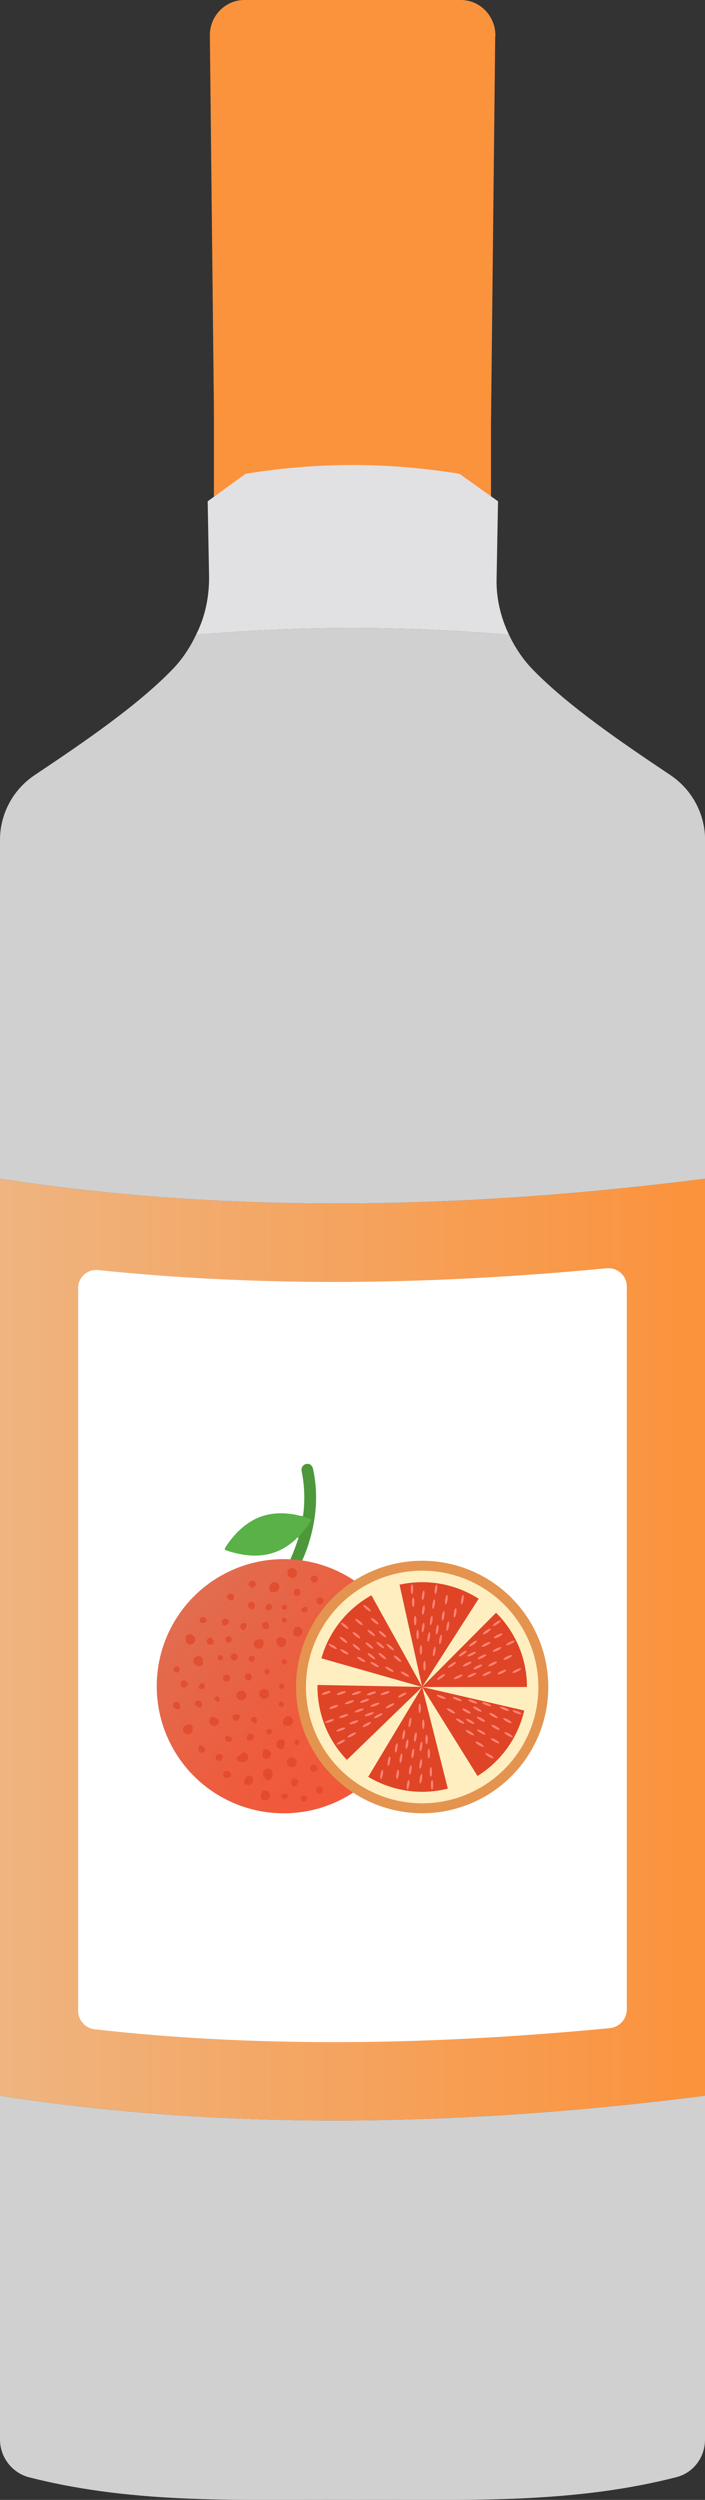 <?xml version="1.0" encoding="UTF-8"?>
<svg id="a" data-name="Layer 1" xmlns="http://www.w3.org/2000/svg" xmlns:xlink="http://www.w3.org/1999/xlink" viewBox="0 0 9.033 32.001">
  <rect x="0" y="0" width="9.033" height="32.001" fill="#333333" stroke="none"/>
  <defs>
    <linearGradient id="b" x1="-104.317" y1="2.672" x2="-95.344" y2="2.672" gradientUnits="userSpaceOnUse">
      <stop offset=".217" stop-color="#fdc791"/>
      <stop offset=".346" stop-color="#fcc086"/>
      <stop offset=".572" stop-color="#fcae6a"/>
      <stop offset=".864" stop-color="#fb923c"/>
      <stop offset=".865" stop-color="#fb923c"/>
    </linearGradient>
    <linearGradient id="c" x1="2.741" y1="5.693" x2="6.291" y2="5.693" gradientUnits="userSpaceOnUse">
      <stop offset="0" stop-color="#fb923c"/>
      <stop offset=".865" stop-color="#fb923c"/>
    </linearGradient>
    <linearGradient id="d" x1="0" y1="21.116" x2="9.033" y2="21.116" gradientUnits="userSpaceOnUse">
      <stop offset=".011" stop-color="#efb47f"/>
      <stop offset=".991" stop-color="#fb923c"/>
    </linearGradient>
    <linearGradient id="e" x1="-160.832" y1="11.723" x2="-142.991" y2="11.723" gradientUnits="userSpaceOnUse">
      <stop offset="0" stop-color="#e0e0e0"/>
      <stop offset="1" stop-color="#d0d0d0"/>
    </linearGradient>
    <linearGradient id="f" y1="29.414" y2="29.414" xlink:href="#e"/>
    <linearGradient id="g" x1="1.79" y1="20.01" x2="4.746" y2="22.533" gradientUnits="userSpaceOnUse">
      <stop offset=".1" stop-color="#df7255"/>
      <stop offset=".243" stop-color="#e36b4e"/>
      <stop offset=".665" stop-color="#ed5d3e"/>
      <stop offset="1" stop-color="#f15839"/>
    </linearGradient>
  </defs>
  <path d="m6.345.467l-.053,4.877c-.141-.044-.264-.088-.405-.123v-.018c-.238-.062-.485-.106-.723-.132-.211-.026-.432-.044-.643-.044s-.432.018-.643.044c-.247.026-.485.07-.731.132v.018c-.141.035-.264.079-.405.123l-.053-4.877c-.009-.256.194-.467.441-.467h2.776c.247,0,.449.211.441.467Z" style="fill: url(#b);"/>
  <path d="m6.291,5.235v1.172c-1.187-.197-2.363-.197-3.55,0v-1.172c.034-.012.068-.012.103-.023.274-.07.559-.139.845-.174.274-.035.559-.058.833-.058s.559.023.833.058c.274.035.548.104.833.174.034.012.068.012.103.023Z" style="fill: url(#c);"/>
  <path d="m6.522,8.126c-1.34-.115-2.67-.115-4.01,0,.115-.229.167-.476.167-.731l-.018-.978.485-.352c.917-.15,1.824-.15,2.741,0l.494.352-.018.978c-.009.256.053.511.159.731Z" style="fill: #e1e0e3;"/>
  <path d="m9.033,15.088v11.739c-3.305.423-6.319.423-9.033,0v-11.739c2.714.423,5.728.423,9.033,0Z" style="fill: url(#d);"/>
  <path d="m8.031,16.468v9.256c0,.123-.096.227-.218.238-1.214.116-2.399.179-3.522.179-1.064,0-2.094-.052-3.08-.165-.121-.014-.21-.117-.21-.239v-9.247c0-.139.117-.246.256-.232.981.102,1.995.152,3.034.152,1.12,0,2.283-.061,3.481-.175.138-.013.259.094.259.232Z" style="fill: #fff;"/>
  <path d="m9.033,10.752v4.336c-3.305.423-6.319.423-9.033,0v-4.336c0-.335.167-.643.441-.828.661-.441,1.313-.89,1.754-1.34.132-.132.238-.291.317-.458,1.34-.115,2.67-.115,4.01,0,.079.167.185.326.317.458.441.449,1.093.899,1.754,1.34.273.185.441.494.441.828Z" style="fill: url(#e);"/>
  <path d="m9.033,26.827v4.401c0,.229-.15.432-.379.485-1.384.352-2.767.279-4.133.288-1.375-.009-2.758.065-4.142-.288-.22-.053-.379-.256-.379-.485v-4.401c2.714.423,5.728.423,9.033,0Z" style="fill: url(#f);"/>
  <g>
    <path d="m3.884,19.404c-.039.006-.074-.011-.11-.017-.206-.035-.403-.015-.581.102-.125.082-.223.192-.304.317-.014.021-.014.033.014.042.325.107.629.099.894-.151.007-.007.012-.024.029-.013.058-.053.104-.115.147-.18.038-.058.037-.059-.03-.085-.019-.007-.037-.016-.058-.016Z" style="fill: #59b147;"/>
    <path d="m3.884,19.404c.025.025.06.026.09.04.015.007.02.009.009.024-.036.053-.071.107-.115.154-.017.019-.032.039-.043.063-.046.14-.099.277-.17.407-.007.013-.014.026-.022.039-.005.019-.018.033-.029.048-.028.041-.021.089.015.11.04.023.085.009.11-.034.011-.02.025-.039.037-.058.064-.13.13-.259.176-.397.108-.326.143-.657.069-.996-.01-.045-.044-.072-.083-.065-.046.008-.073.047-.063.096.039.189.043.379.018.57Z" style="fill: #4e983c;"/>
    <circle cx="3.635" cy="21.585" r="1.627" style="fill: url(#g);"/>
    <circle cx="5.409" cy="21.595" r="1.616" style="fill: #e4944f;"/>
    <circle cx="5.409" cy="21.595" r="1.489" style="fill: #ffeec0;"/>
    <path d="m5.409,21.595l.947-.951c.125.125.225.273.293.436s.103.338.103.515h-1.342Z" style="fill: #df4426;"/>
    <path d="m5.409,21.595l-.29-1.31c.173-.038.351-.042.525-.011s.34.096.489.191l-.724,1.13Z" style="fill: #df4426;"/>
    <path d="m5.409,21.595l-1.291-.367c.048-.17.13-.329.24-.467s.246-.254.401-.34l.651,1.174Z" style="fill: #df4426;"/>
    <path d="m5.409,21.595l-.964.933c-.123-.127-.22-.277-.284-.442s-.096-.34-.093-.517l1.342.025Z" style="fill: #df4426;"/>
    <path d="m5.409,21.595l.329,1.301c-.171.043-.35.052-.525.026s-.343-.086-.495-.177l.691-1.151Z" style="fill: #df4426;"/>
    <path d="m5.409,21.595l1.308.301c-.04.172-.113.335-.216.479s-.233.266-.383.359l-.709-1.139Z" style="fill: #df4426;"/>
    <g>
      <ellipse cx="5.439" cy="21.323" rx=".015" ry=".061" style="fill: #ff8275;"/>
      <ellipse cx="5.393" cy="21.12" rx=".015" ry=".061" style="fill: #ff8275;"/>
      <ellipse cx="5.564" cy="21.141" rx=".061" ry=".015" transform="translate(-16.215 23.03) rotate(-80.213)" style="fill: #ff8275;"/>
      <ellipse cx="5.644" cy="20.985" rx=".061" ry=".015" transform="translate(-15.995 22.98) rotate(-80.213)" style="fill: #ff8275;"/>
      <ellipse cx="5.737" cy="20.816" rx=".061" ry=".015" transform="translate(-15.751 22.931) rotate(-80.213)" style="fill: #ff8275;"/>
      <ellipse cx="5.831" cy="20.646" rx=".061" ry=".015" transform="translate(-15.506 22.883) rotate(-80.213)" style="fill: #ff8275;"/>
      <ellipse cx="5.924" cy="20.477" rx=".061" ry=".015" transform="translate(-15.262 22.834) rotate(-80.213)" style="fill: #ff8275;"/>
      <ellipse cx="5.351" cy="20.924" rx=".015" ry=".061" style="fill: #ff8275;"/>
      <ellipse cx="5.32" cy="20.744" rx=".015" ry=".061" style="fill: #ff8275;"/>
      <ellipse cx="5.294" cy="20.509" rx=".015" ry=".061" style="fill: #ff8275;"/>
      <ellipse cx="5.279" cy="20.344" rx=".015" ry=".061" style="fill: #ff8275;"/>
      <ellipse cx="5.494" cy="20.954" rx=".061" ry=".015" transform="translate(-16.044 23.274) rotate(-81.455)" style="fill: #ff8275;"/>
      <ellipse cx="5.421" cy="20.834" rx=".061" ry=".015" transform="translate(-15.987 23.1) rotate(-81.455)" style="fill: #ff8275;"/>
      <ellipse cx="5.602" cy="20.863" rx=".061" ry=".015" transform="translate(-15.862 23.302) rotate(-81.455)" style="fill: #ff8275;"/>
      <ellipse cx="5.526" cy="20.744" rx=".061" ry=".015" transform="translate(-15.809 23.126) rotate(-81.455)" style="fill: #ff8275;"/>
      <ellipse cx="5.425" cy="20.611" rx=".061" ry=".015" transform="translate(-15.764 22.913) rotate(-81.455)" style="fill: #ff8275;"/>
      <ellipse cx="5.678" cy="20.683" rx=".061" ry=".015" transform="translate(-15.619 23.225) rotate(-81.455)" style="fill: #ff8275;"/>
      <ellipse cx="5.422" cy="20.422" rx=".061" ry=".015" transform="translate(-15.579 22.749) rotate(-81.455)" style="fill: #ff8275;"/>
      <ellipse cx="5.72" cy="20.477" rx=".061" ry=".015" transform="translate(-15.38 23.091) rotate(-81.455)" style="fill: #ff8275;"/>
      <ellipse cx="5.557" cy="20.533" rx=".061" ry=".015" transform="translate(-15.574 22.978) rotate(-81.455)" style="fill: #ff8275;"/>
      <ellipse cx="5.586" cy="20.344" rx=".061" ry=".015" transform="translate(-15.362 22.845) rotate(-81.455)" style="fill: #ff8275;"/>
    </g>
    <g>
      <ellipse cx="5.651" cy="21.466" rx=".061" ry=".015" transform="translate(-11.184 6.999) rotate(-34.578)" style="fill: #ff8275;"/>
      <ellipse cx="5.791" cy="21.312" rx=".061" ry=".015" transform="translate(-11.072 7.051) rotate(-34.578)" style="fill: #ff8275;"/>
      <ellipse cx="5.871" cy="21.465" rx=".061" ry=".015" transform="translate(-8.459 4.44) rotate(-24.791)" style="fill: #ff8275;"/>
      <ellipse cx="6.045" cy="21.443" rx=".061" ry=".015" transform="translate(-8.434 4.511) rotate(-24.791)" style="fill: #ff8275;"/>
      <ellipse cx="6.237" cy="21.424" rx=".061" ry=".015" transform="translate(-8.408 4.59) rotate(-24.791)" style="fill: #ff8275;"/>
      <ellipse cx="6.43" cy="21.404" rx=".061" ry=".015" transform="translate(-8.382 4.669) rotate(-24.791)" style="fill: #ff8275;"/>
      <ellipse cx="6.622" cy="21.385" rx=".061" ry=".015" transform="translate(-8.357 4.748) rotate(-24.791)" style="fill: #ff8275;"/>
      <ellipse cx="5.929" cy="21.167" rx=".061" ry=".015" transform="translate(-10.966 7.104) rotate(-34.578)" style="fill: #ff8275;"/>
      <ellipse cx="6.06" cy="21.039" rx=".061" ry=".015" transform="translate(-10.87 7.156) rotate(-34.578)" style="fill: #ff8275;"/>
      <ellipse cx="6.238" cy="20.884" rx=".061" ry=".015" transform="translate(-10.751 7.23) rotate(-34.578)" style="fill: #ff8275;"/>
      <ellipse cx="6.366" cy="20.778" rx=".061" ry=".015" transform="translate(-10.668 7.283) rotate(-34.578)" style="fill: #ff8275;"/>
      <ellipse cx="5.985" cy="21.302" rx=".061" ry=".015" transform="translate(-8.742 4.788) rotate(-26.034)" style="fill: #ff8275;"/>
      <ellipse cx="6.043" cy="21.174" rx=".061" ry=".015" transform="translate(-8.68 4.801) rotate(-26.034)" style="fill: #ff8275;"/>
      <ellipse cx="6.122" cy="21.338" rx=".061" ry=".015" transform="translate(-8.744 4.852) rotate(-26.034)" style="fill: #ff8275;"/>
      <ellipse cx="6.176" cy="21.208" rx=".061" ry=".015" transform="translate(-8.682 4.863) rotate(-26.034)" style="fill: #ff8275;"/>
      <ellipse cx="6.228" cy="21.05" rx=".061" ry=".015" transform="translate(-8.607 4.869) rotate(-26.034)" style="fill: #ff8275;"/>
      <ellipse cx="6.313" cy="21.299" rx=".061" ry=".015" transform="translate(-8.708 4.932) rotate(-26.034)" style="fill: #ff8275;"/>
      <ellipse cx="6.383" cy="20.94" rx=".061" ry=".015" transform="translate(-8.543 4.926) rotate(-26.034)" style="fill: #ff8275;"/>
      <ellipse cx="6.506" cy="21.217" rx=".061" ry=".015" transform="translate(-8.652 5.008) rotate(-26.034)" style="fill: #ff8275;"/>
      <ellipse cx="6.367" cy="21.115" rx=".061" ry=".015" transform="translate(-8.621 4.937) rotate(-26.034)" style="fill: #ff8275;"/>
      <ellipse cx="6.54" cy="21.031" rx=".061" ry=".015" transform="translate(-8.567 5.004) rotate(-26.034)" style="fill: #ff8275;"/>
    </g>
    <g>
      <ellipse cx="5.653" cy="21.721" rx=".015" ry=".061" transform="translate(-16.658 19.276) rotate(-69.156)" style="fill: #ff8275;"/>
      <ellipse cx="5.859" cy="21.749" rx=".015" ry=".061" transform="translate(-16.552 19.486) rotate(-69.156)" style="fill: #ff8275;"/>
      <ellipse cx="5.779" cy="21.902" rx=".015" ry=".061" transform="translate(-16.012 15.715) rotate(-59.369)" style="fill: #ff8275;"/>
      <ellipse cx="5.896" cy="22.032" rx=".015" ry=".061" transform="translate(-16.066 15.88) rotate(-59.369)" style="fill: #ff8275;"/>
      <ellipse cx="6.021" cy="22.18" rx=".015" ry=".061" transform="translate(-16.132 16.06) rotate(-59.369)" style="fill: #ff8275;"/>
      <ellipse cx="6.146" cy="22.328" rx=".015" ry=".061" transform="translate(-16.198 16.24) rotate(-59.369)" style="fill: #ff8275;"/>
      <ellipse cx="6.271" cy="22.475" rx=".015" ry=".061" transform="translate(-16.263 16.42) rotate(-59.369)" style="fill: #ff8275;"/>
      <ellipse cx="6.057" cy="21.78" rx=".015" ry=".061" transform="translate(-16.453 19.691) rotate(-69.156)" style="fill: #ff8275;"/>
      <ellipse cx="6.236" cy="21.816" rx=".015" ry=".061" transform="translate(-16.371 19.881) rotate(-69.156)" style="fill: #ff8275;"/>
      <ellipse cx="6.465" cy="21.875" rx=".015" ry=".061" transform="translate(-16.279 20.133) rotate(-69.156)" style="fill: #ff8275;"/>
      <ellipse cx="6.625" cy="21.919" rx=".015" ry=".061" transform="translate(-16.217 20.311) rotate(-69.156)" style="fill: #ff8275;"/>
      <ellipse cx="5.978" cy="21.903" rx=".015" ry=".061" transform="translate(-16.04 16.363) rotate(-60.612)" style="fill: #ff8275;"/>
      <ellipse cx="6.116" cy="21.878" rx=".015" ry=".061" transform="translate(-15.948 16.471) rotate(-60.612)" style="fill: #ff8275;"/>
      <ellipse cx="6.025" cy="22.036" rx=".015" ry=".061" transform="translate(-16.132 16.472) rotate(-60.612)" style="fill: #ff8275;"/>
      <ellipse cx="6.163" cy="22.007" rx=".015" ry=".061" transform="translate(-16.037 16.578) rotate(-60.612)" style="fill: #ff8275;"/>
      <ellipse cx="6.324" cy="21.96" rx=".015" ry=".061" transform="translate(-15.914 16.694) rotate(-60.612)" style="fill: #ff8275;"/>
      <ellipse cx="6.166" cy="22.172" rx=".015" ry=".061" transform="translate(-16.178 16.664) rotate(-60.612)" style="fill: #ff8275;"/>
      <ellipse cx="6.501" cy="22.025" rx=".015" ry=".061" transform="translate(-15.88 16.882) rotate(-60.612)" style="fill: #ff8275;"/>
      <ellipse cx="6.344" cy="22.284" rx=".015" ry=".061" transform="translate(-16.186 16.876) rotate(-60.612)" style="fill: #ff8275;"/>
      <ellipse cx="6.349" cy="22.112" rx=".015" ry=".061" transform="translate(-16.033 16.793) rotate(-60.612)" style="fill: #ff8275;"/>
      <ellipse cx="6.516" cy="22.206" rx=".015" ry=".061" transform="translate(-16.03 16.986) rotate(-60.612)" style="fill: #ff8275;"/>
    </g>
    <g>
      <ellipse cx="5.378" cy="21.868" rx=".061" ry=".015" transform="translate(-16.505 27.187) rotate(-89.846)" style="fill: #ff8275;"/>
      <ellipse cx="5.424" cy="22.071" rx=".061" ry=".015" transform="translate(-16.662 27.436) rotate(-89.846)" style="fill: #ff8275;"/>
      <ellipse cx="5.253" cy="22.05" rx=".061" ry=".015" transform="translate(-17.373 23.417) rotate(-80.059)" style="fill: #ff8275;"/>
      <ellipse cx="5.172" cy="22.205" rx=".061" ry=".015" transform="translate(-17.592 23.466) rotate(-80.059)" style="fill: #ff8275;"/>
      <ellipse cx="5.078" cy="22.374" rx=".061" ry=".015" transform="translate(-17.837 23.514) rotate(-80.059)" style="fill: #ff8275;"/>
      <ellipse cx="4.984" cy="22.543" rx=".061" ry=".015" transform="translate(-18.081 23.561) rotate(-80.059)" style="fill: #ff8275;"/>
      <ellipse cx="4.89" cy="22.713" rx=".061" ry=".015" transform="translate(-18.326 23.609) rotate(-80.059)" style="fill: #ff8275;"/>
      <ellipse cx="5.465" cy="22.267" rx=".061" ry=".015" transform="translate(-16.816 27.672) rotate(-89.846)" style="fill: #ff8275;"/>
      <ellipse cx="5.495" cy="22.447" rx=".061" ry=".015" transform="translate(-16.967 27.882) rotate(-89.846)" style="fill: #ff8275;"/>
      <ellipse cx="5.521" cy="22.682" rx=".061" ry=".015" transform="translate(-17.176 28.142) rotate(-89.846)" style="fill: #ff8275;"/>
      <ellipse cx="5.536" cy="22.848" rx=".061" ry=".015" transform="translate(-17.327 28.322) rotate(-89.846)" style="fill: #ff8275;"/>
      <ellipse cx="5.322" cy="22.236" rx=".061" ry=".015" transform="translate(-17.463 24.134) rotate(-81.302)" style="fill: #ff8275;"/>
      <ellipse cx="5.394" cy="22.357" rx=".061" ry=".015" transform="translate(-17.521 24.308) rotate(-81.302)" style="fill: #ff8275;"/>
      <ellipse cx="5.214" cy="22.328" rx=".061" ry=".015" transform="translate(-17.645 24.105) rotate(-81.302)" style="fill: #ff8275;"/>
      <ellipse cx="5.29" cy="22.447" rx=".061" ry=".015" transform="translate(-17.699 24.281) rotate(-81.302)" style="fill: #ff8275;"/>
      <ellipse cx="5.391" cy="22.58" rx=".061" ry=".015" transform="translate(-17.745 24.494) rotate(-81.302)" style="fill: #ff8275;"/>
      <ellipse cx="5.138" cy="22.507" rx=".061" ry=".015" transform="translate(-17.888 24.182) rotate(-81.302)" style="fill: #ff8275;"/>
      <ellipse cx="5.393" cy="22.769" rx=".061" ry=".015" transform="translate(-17.93 24.657) rotate(-81.302)" style="fill: #ff8275;"/>
      <ellipse cx="5.095" cy="22.713" rx=".061" ry=".015" transform="translate(-18.128 24.315) rotate(-81.302)" style="fill: #ff8275;"/>
      <ellipse cx="5.258" cy="22.657" rx=".061" ry=".015" transform="translate(-17.934 24.428) rotate(-81.302)" style="fill: #ff8275;"/>
      <ellipse cx="5.229" cy="22.847" rx=".061" ry=".015" transform="translate(-18.146 24.56) rotate(-81.302)" style="fill: #ff8275;"/>
    </g>
    <g>
      <ellipse cx="5.154" cy="21.698" rx=".061" ry=".015" transform="translate(-9.64 5.01) rotate(-28.196)" style="fill: #ff8275;"/>
      <ellipse cx="4.997" cy="21.835" rx=".061" ry=".015" transform="translate(-9.723 4.952) rotate(-28.196)" style="fill: #ff8275;"/>
      <ellipse cx="4.935" cy="21.674" rx=".061" ry=".015" transform="translate(-6.592 2.667) rotate(-18.408)" style="fill: #ff8275;"/>
      <ellipse cx="4.76" cy="21.677" rx=".061" ry=".015" transform="translate(-6.602 2.612) rotate(-18.408)" style="fill: #ff8275;"/>
      <ellipse cx="4.567" cy="21.674" rx=".061" ry=".015" transform="translate(-6.611 2.551) rotate(-18.408)" style="fill: #ff8275;"/>
      <ellipse cx="4.373" cy="21.672" rx=".061" ry=".015" transform="translate(-6.62 2.49) rotate(-18.408)" style="fill: #ff8275;"/>
      <ellipse cx="4.179" cy="21.67" rx=".061" ry=".015" transform="translate(-6.629 2.429) rotate(-18.408)" style="fill: #ff8275;"/>
      <ellipse cx="4.845" cy="21.964" rx=".061" ry=".015" transform="translate(-9.802 4.895) rotate(-28.196)" style="fill: #ff8275;"/>
      <ellipse cx="4.7" cy="22.076" rx=".061" ry=".015" transform="translate(-9.873 4.84) rotate(-28.196)" style="fill: #ff8275;"/>
      <ellipse cx="4.506" cy="22.21" rx=".061" ry=".015" transform="translate(-9.959 4.764) rotate(-28.196)" style="fill: #ff8275;"/>
      <ellipse cx="4.367" cy="22.301" rx=".061" ry=".015" transform="translate(-10.019 4.71) rotate(-28.196)" style="fill: #ff8275;"/>
      <ellipse cx="4.804" cy="21.823" rx=".061" ry=".015" transform="translate(-7.059 2.886) rotate(-19.651)" style="fill: #ff8275;"/>
      <ellipse cx="4.732" cy="21.944" rx=".061" ry=".015" transform="translate(-7.104 2.869) rotate(-19.651)" style="fill: #ff8275;"/>
      <ellipse cx="4.672" cy="21.772" rx=".061" ry=".015" transform="translate(-7.05 2.839) rotate(-19.651)" style="fill: #ff8275;"/>
      <ellipse cx="4.603" cy="21.895" rx=".061" ry=".015" transform="translate(-7.095 2.823) rotate(-19.651)" style="fill: #ff8275;"/>
      <ellipse cx="4.534" cy="22.047" rx=".061" ry=".015" transform="translate(-7.15 2.809) rotate(-19.651)" style="fill: #ff8275;"/>
      <ellipse cx="4.478" cy="21.79" rx=".061" ry=".015" transform="translate(-7.067 2.775) rotate(-19.651)" style="fill: #ff8275;"/>
      <ellipse cx="4.368" cy="22.139" rx=".061" ry=".015" transform="translate(-7.191 2.758) rotate(-19.651)" style="fill: #ff8275;"/>
      <ellipse cx="4.276" cy="21.85" rx=".061" ry=".015" transform="translate(-7.099 2.711) rotate(-19.651)" style="fill: #ff8275;"/>
      <ellipse cx="4.403" cy="21.967" rx=".061" ry=".015" transform="translate(-7.131 2.76) rotate(-19.651)" style="fill: #ff8275;"/>
      <ellipse cx="4.222" cy="22.031" rx=".061" ry=".015" transform="translate(-7.163 2.703) rotate(-19.651)" style="fill: #ff8275;"/>
    </g>
    <g>
      <ellipse cx="5.189" cy="21.431" rx=".015" ry=".061" transform="translate(-15.933 15.098) rotate(-59.7)" style="fill: #ff8275;"/>
      <ellipse cx="4.99" cy="21.37" rx=".015" ry=".061" transform="translate(-15.978 14.896) rotate(-59.7)" style="fill: #ff8275;"/>
      <ellipse cx="5.094" cy="21.232" rx=".015" ry=".061" transform="translate(-14.43 11.457) rotate(-49.912)" style="fill: #ff8275;"/>
      <ellipse cx="5.001" cy="21.085" rx=".015" ry=".061" transform="translate(-14.351 11.333) rotate(-49.912)" style="fill: #ff8275;"/>
      <ellipse cx="4.902" cy="20.918" rx=".015" ry=".061" transform="translate(-14.259 11.198) rotate(-49.912)" style="fill: #ff8275;"/>
      <ellipse cx="4.802" cy="20.752" rx=".015" ry=".061" transform="translate(-14.167 11.063) rotate(-49.912)" style="fill: #ff8275;"/>
      <ellipse cx="4.703" cy="20.586" rx=".015" ry=".061" transform="translate(-14.075 10.928) rotate(-49.912)" style="fill: #ff8275;"/>
      <ellipse cx="4.8" cy="21.307" rx=".015" ry=".061" transform="translate(-16.018 14.702) rotate(-59.7)" style="fill: #ff8275;"/>
      <ellipse cx="4.629" cy="21.242" rx=".015" ry=".061" transform="translate(-16.047 14.522) rotate(-59.7)" style="fill: #ff8275;"/>
      <ellipse cx="4.413" cy="21.146" rx=".015" ry=".061" transform="translate(-16.071 14.287) rotate(-59.7)" style="fill: #ff8275;"/>
      <ellipse cx="4.263" cy="21.076" rx=".015" ry=".061" transform="translate(-16.085 14.123) rotate(-59.7)" style="fill: #ff8275;"/>
      <ellipse cx="4.898" cy="21.199" rx=".015" ry=".061" transform="translate(-14.684 11.718) rotate(-51.155)" style="fill: #ff8275;"/>
      <ellipse cx="4.758" cy="21.201" rx=".015" ry=".061" transform="translate(-14.738 11.609) rotate(-51.155)" style="fill: #ff8275;"/>
      <ellipse cx="4.873" cy="21.059" rx=".015" ry=".061" transform="translate(-14.585 11.646) rotate(-51.155)" style="fill: #ff8275;"/>
      <ellipse cx="4.733" cy="21.065" rx=".015" ry=".061" transform="translate(-14.642 11.539) rotate(-51.155)" style="fill: #ff8275;"/>
      <ellipse cx="4.567" cy="21.085" rx=".015" ry=".061" transform="translate(-14.72 11.417) rotate(-51.155)" style="fill: #ff8275;"/>
      <ellipse cx="4.757" cy="20.903" rx=".015" ry=".061" transform="translate(-14.507 11.497) rotate(-51.155)" style="fill: #ff8275;"/>
      <ellipse cx="4.402" cy="20.992" rx=".015" ry=".061" transform="translate(-14.709 11.254) rotate(-51.155)" style="fill: #ff8275;"/>
      <ellipse cx="4.6" cy="20.763" rx=".015" ry=".061" transform="translate(-14.456 11.323) rotate(-51.155)" style="fill: #ff8275;"/>
      <ellipse cx="4.567" cy="20.932" rx=".015" ry=".061" transform="translate(-14.6 11.36) rotate(-51.155)" style="fill: #ff8275;"/>
      <ellipse cx="4.417" cy="20.811" rx=".015" ry=".061" transform="translate(-14.562 11.199) rotate(-51.155)" style="fill: #ff8275;"/>
    </g>
    <g style="opacity: .7;">
      <g>
        <path d="m2.503,20.987c0,.035-.028.063-.063.063s-.063-.028-.063-.063.018-.068.053-.068.072.034.072.068Z" style="fill: #df4426;"/>
        <circle cx="2.929" cy="20.986" r=".04" style="fill: #df4426;"/>
        <path d="m2.602,21.262c0,.035-.009.068-.044.068s-.081-.034-.081-.068.028-.063.063-.063.063.028.063.063Z" style="fill: #df4426;"/>
        <path d="m2.738,21.022c0,.025-.02.032-.045.032s-.045-.02-.045-.045.02-.045.045-.045.045.034.045.059Z" style="fill: #df4426;"/>
        <path d="m2.934,20.763c0,.025-.035.045-.06.045s-.031-.02-.031-.045.02-.045.045-.045.045.02.045.045Z" style="fill: #df4426;"/>
        <circle cx="2.823" cy="21.221" r=".034" style="fill: #df4426;"/>
        <path d="m2.648,20.744c0,.025-.026.03-.051.03s-.04-.005-.04-.03.02-.045.045-.045.045.02.045.045Z" style="fill: #df4426;"/>
        <path d="m2.441,22.076c.033.009.033.046.024.08s-.044.053-.077.043-.053-.044-.043-.077.063-.055.097-.045Z" style="fill: #df4426;"/>
        <path d="m2.596,21.544c.021.006.033.028.027.049s-.028.033-.049.027-.032-.003-.026-.025.027-.058.048-.052Z" style="fill: #df4426;"/>
        <circle cx="2.263" cy="21.37" r=".04" style="fill: #df4426;"/>
        <path d="m2.744,21.981c.033.009.07.034.06.067s-.044.053-.077.043-.053-.044-.043-.077.027-.042.06-.033Z" style="fill: #df4426;"/>
        <path d="m2.555,21.771c.024.007.038.032.031.056s-.006.04-.031.033-.064-.034-.057-.058.032-.038.056-.031Z" style="fill: #df4426;"/>
        <path d="m2.372,21.515c.023.02.055.027.031.056-.016.02-.032.038-.056.031s-.038-.032-.031-.056.037-.047.056-.031Z" style="fill: #df4426;"/>
        <path d="m2.791,21.715c.018.005.028.024.023.042s-.007.033-.025.028-.045-.028-.04-.046.024-.028.042-.023Z" style="fill: #df4426;"/>
        <path d="m2.275,21.786c.024.007.04.057.033.081s-.034.013-.058.006-.038-.032-.031-.056.032-.038.056-.031Z" style="fill: #df4426;"/>
        <circle cx="3.092" cy="21.704" r=".063" style="fill: #df4426;"/>
        <circle cx="3.225" cy="21.234" r=".04" style="fill: #df4426;"/>
        <circle cx="3.384" cy="21.683" r=".063" style="fill: #df4426;"/>
        <circle cx="3.182" cy="21.466" r=".045" style="fill: #df4426;"/>
        <circle cx="2.999" cy="21.211" r=".045" style="fill: #df4426;"/>
        <circle cx="3.422" cy="21.399" r=".034" style="fill: #df4426;"/>
        <circle cx="3.643" cy="21.273" r=".034" style="fill: #df4426;"/>
        <circle cx="3.604" cy="21.816" r=".034" style="fill: #df4426;"/>
        <circle cx="3.61" cy="21.585" r=".034" style="fill: #df4426;"/>
        <circle cx="2.903" cy="21.482" r=".045" style="fill: #df4426;"/>
        <path d="m3.135,22.436c.033.009.053.044.043.077s-.043.048-.077.043c-.063-.01-.1-.044-.043-.077.03-.017.044-.053.077-.043Z" style="fill: #df4426;"/>
        <path d="m3.264,21.979c.021.006.033.028.027.049s-.006.035-.027.029-.055-.029-.049-.051.028-.033.049-.027Z" style="fill: #df4426;"/>
        <path d="m3.427,22.394c.033.009.053.044.043.077s-.044.053-.077.043-.034-.06-.025-.093.026-.036.059-.027Z" style="fill: #df4426;"/>
        <path d="m3.198,22.728c.033.009.053.044.043.077s-.044.053-.077.043-.045-.01-.035-.043.036-.087.069-.077Z" style="fill: #df4426;"/>
        <path d="m3.621,22.267c.033.009.032.051.023.085s-.024.045-.057.036-.053-.044-.043-.077.044-.053.077-.043Z" style="fill: #df4426;"/>
        <path d="m3.709,21.972c.033.009.053.044.043.077s-.044.053-.077.043-.065-.011-.043-.077c.011-.033.044-.053.077-.043Z" style="fill: #df4426;"/>
        <path d="m3.22,22.193c.024.007.038.032.031.056s-.032.038-.056.031-.047.002-.031-.056c.006-.024.032-.038.056-.031Z" style="fill: #df4426;"/>
        <path d="m2.819,22.453c.048.013.038.032.031.056s-.032.038-.056.031-.038-.032-.031-.056.032-.038.056-.031Z" style="fill: #df4426;"/>
        <path d="m3.055,21.948c.024.007.02.021.013.046s-.032.038-.056.031-.038-.032-.031-.056.05-.028.074-.021Z" style="fill: #df4426;"/>
        <path d="m2.573,22.34c.024.007.062.039.055.063s-.032.038-.056.031-.038-.032-.031-.056.008-.045.032-.038Z" style="fill: #df4426;"/>
        <path d="m3.457,22.137c.018.005.036.001.023.042-.005.018-.024.028-.042.023s-.028-.024-.023-.042.024-.028.042-.023Z" style="fill: #df4426;"/>
        <path d="m2.928,22.226c.024.007.051.014.044.038s-.032.038-.056.031-.038-.032-.031-.056.02-.02.044-.013Z" style="fill: #df4426;"/>
        <path d="m2.914,22.67c.024.007.054.033.048.058s-.048.037-.072.03-.038-.032-.031-.056.032-.038.056-.031Z" style="fill: #df4426;"/>
        <path d="m3.347,20.986c.033.009.036.041.027.074s-.044.053-.077.043-.053-.044-.043-.077.06-.049.093-.04Z" style="fill: #df4426;"/>
        <path d="m3.457,20.534c.021.006.033.028.027.049s-.042.035-.063.029-.02-.029-.014-.051.028-.033.049-.027Z" style="fill: #df4426;"/>
        <path d="m3.622,20.962c.033.009.053.044.043.077s-.044.053-.077.043-.055-.056-.045-.09.046-.04.08-.031Z" style="fill: #df4426;"/>
        <path d="m3.416,20.762c.024.007.036.047.029.071s-.03.023-.054.016-.038-.032-.031-.056.032-.038.056-.031Z" style="fill: #df4426;"/>
        <path d="m3.233,20.506c.024.007.038.032.031.056s-.02.043-.044.037-.051-.037-.044-.061.032-.038.056-.031Z" style="fill: #df4426;"/>
        <path d="m3.643,20.71c.018.005.038.019.033.037s-.024.028-.042.023-.028-.024-.023-.042.015-.024.033-.019Z" style="fill: #df4426;"/>
        <path d="m3.137,20.777c.024.007.024.021.017.045s-.018.049-.042.042-.038-.032-.031-.056.032-.038.056-.031Z" style="fill: #df4426;"/>
        <path d="m3.245,20.238c.024.007.048.038.031.056-.022.023-.046.044-.056.031-.015-.018-.038-.032-.031-.056s.032-.038.056-.031Z" style="fill: #df4426;"/>
        <path d="m2.966,20.402c.024.007.038.032.031.056s-.02.032-.044.025-.051-.026-.044-.05.032-.038.056-.031Z" style="fill: #df4426;"/>
        <circle cx="3.744" cy="20.136" r=".063" style="fill: #df4426;"/>
        <path d="m3.912,20.636c-.021.007-.043-.004-.05-.025s.017-.032.038-.039.031-.007.038.014-.004.043-.025.05Z" style="fill: #df4426;"/>
        <path d="m3.535,20.376c-.033.011-.071.01-.082-.023s.01-.085.043-.096.068.007.079.04-.007.068-.04.079Z" style="fill: #df4426;"/>
        <path d="m3.818,20.425c-.024.008-.044.006-.052-.018s-0-.06.024-.068.05.005.057.029-.005.05-.029.057Z" style="fill: #df4426;"/>
        <circle cx="4.099" cy="20.491" r=".045" style="fill: #df4426;"/>
        <path d="m3.654,20.605c-.018.006-.037-.004-.043-.021s.014-.038.032-.044.026.005.032.023-.004.037-.021.043Z" style="fill: #df4426;"/>
        <circle cx="4.026" cy="20.213" r=".045" style="fill: #df4426;"/>
        <circle cx="3.738" cy="22.559" r=".063" style="fill: #df4426;"/>
        <path d="m3.833,20.944c-.033.011-.064.003-.074-.029s.002-.078.035-.089.068.007.079.04-.007.068-.04.079Z" style="fill: #df4426;"/>
        <circle cx="3.894" cy="23.022" r=".04" style="fill: #df4426;"/>
        <path d="m3.452,22.789c-.033.011-.07-.036-.081-.069s.007-.068.04-.079.068.007.079.04-.005.098-.038.108Z" style="fill: #df4426;"/>
        <path d="m3.417,23.04c-.033.011-.059.011-.07-.022s-.002-.086.03-.096.068.007.079.04-.007.068-.04.079Z" style="fill: #df4426;"/>
        <path d="m3.776,22.868c-.024.008-.035-.018-.043-.042s.005-.05.029-.057.05.005.057.029-.019.063-.043.07Z" style="fill: #df4426;"/>
        <circle cx="4.093" cy="22.914" r=".045" style="fill: #df4426;"/>
        <path d="m3.648,23.028c-.018.006-.037-.004-.043-.021s.004-.037.021-.043.061 0.0.067.018-.028.04-.046.046Z" style="fill: #df4426;"/>
        <path d="m3.812,22.335c-.018.006-.026.01-.032-.007s-.007-.051.011-.057.037.004.043.021-.004.037-.021.043Z" style="fill: #df4426;"/>
        <circle cx="4.02" cy="22.636" r=".045" style="fill: #df4426;"/>
      </g>
    </g>
  </g>
</svg>